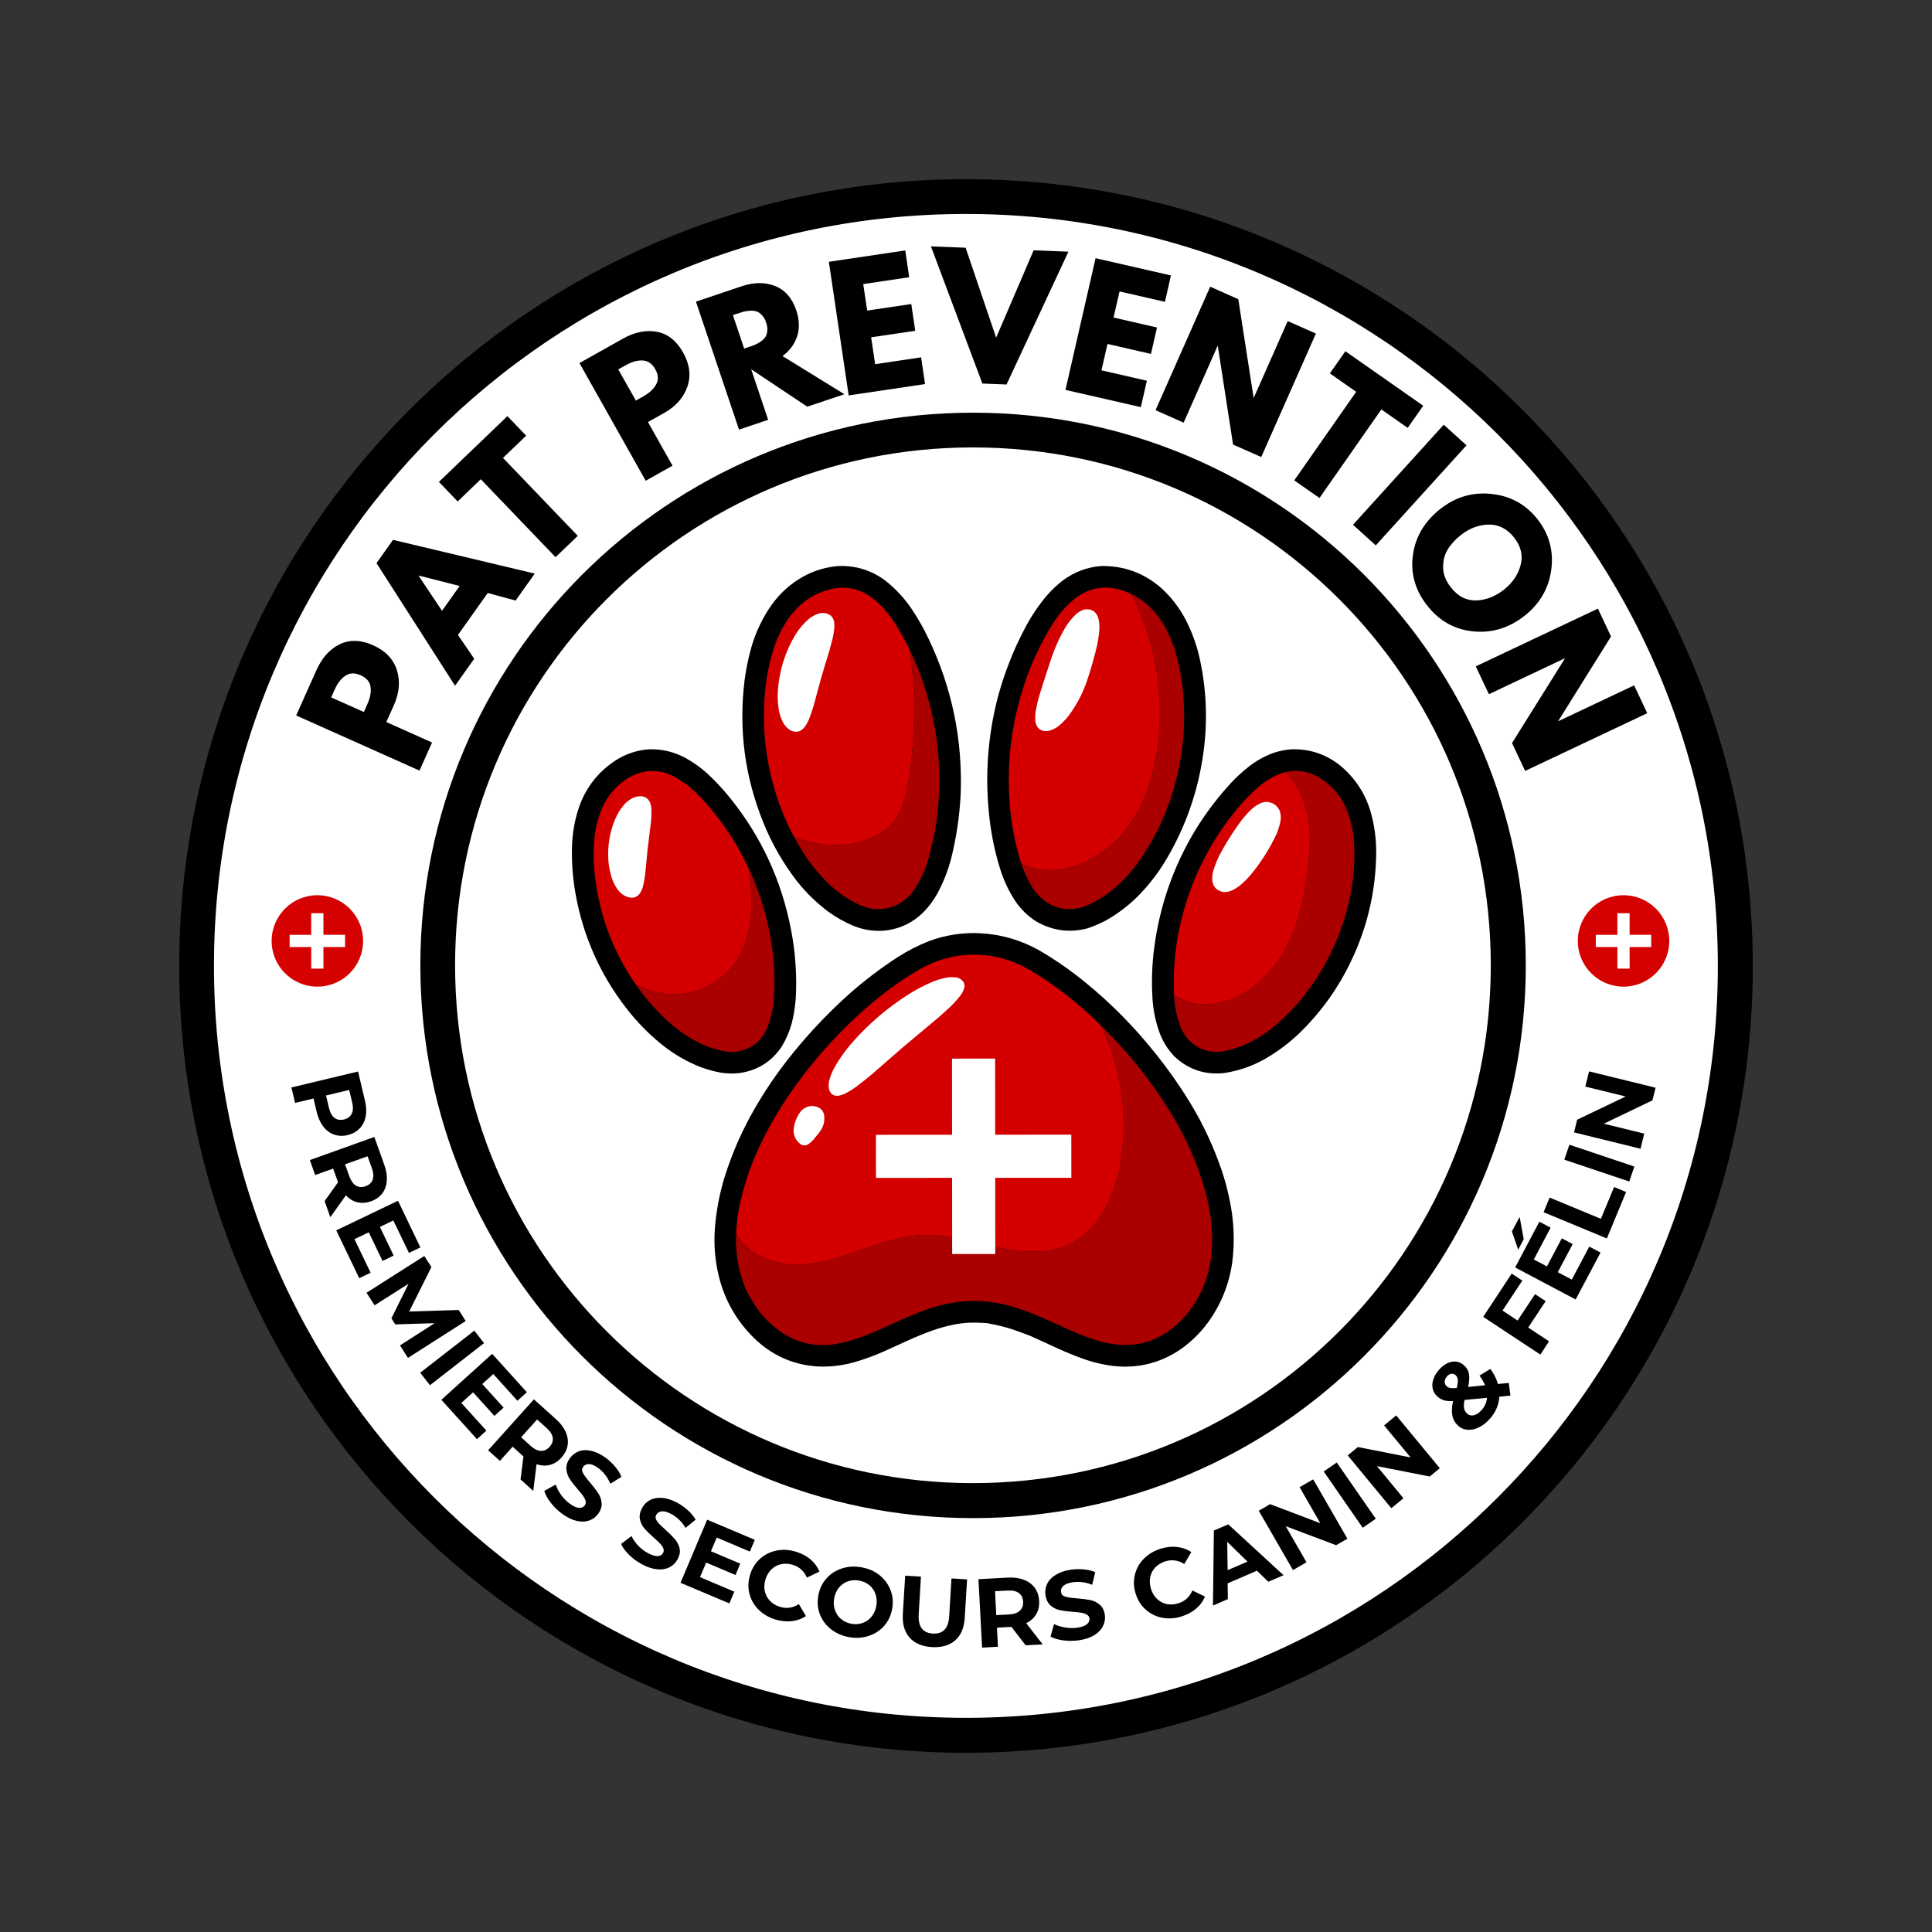 <svg xmlns="http://www.w3.org/2000/svg" xmlns:xlink="http://www.w3.org/1999/xlink" width="500" zoomAndPan="magnify" viewBox="0 0 375 375" height="500" preserveAspectRatio="xMidYMid meet"><rect x="0" y="0" width="375" height="375" fill="#333333" stroke="none"/><defs><clipPath id="c2db84df91"><path d="M 37.5 37.5 L 337.5 37.5 L 337.5 337.5 L 37.5 337.5 Z M 37.5 37.5 "></path></clipPath><clipPath id="bc27670d09"><path d="M 187.5 37.5 C 104.656 37.5 37.5 104.656 37.5 187.5 C 37.5 270.344 104.656 337.5 187.5 337.5 C 270.344 337.5 337.5 270.344 337.5 187.5 C 337.5 104.656 270.344 37.5 187.5 37.5 Z M 187.5 37.5 "></path></clipPath><clipPath id="69b3698713"><path d="M 34.781 34.781 L 340.215 34.781 L 340.215 340.215 L 34.781 340.215 Z M 34.781 34.781 "></path></clipPath><clipPath id="3545369460"><path d="M 187.5 34.781 C 103.156 34.781 34.781 103.156 34.781 187.5 C 34.781 271.844 103.156 340.215 187.5 340.215 C 271.844 340.215 340.215 271.844 340.215 187.5 C 340.215 103.156 271.844 34.781 187.5 34.781 Z M 187.5 34.781 "></path></clipPath><clipPath id="1d35e44a79"><path d="M 52.727 173.762 L 70.477 173.762 L 70.477 191.508 L 52.727 191.508 Z M 52.727 173.762 "></path></clipPath><clipPath id="3b38803593"><path d="M 61.602 173.762 C 56.699 173.762 52.727 177.734 52.727 182.637 C 52.727 187.535 56.699 191.508 61.602 191.508 C 66.504 191.508 70.477 187.535 70.477 182.637 C 70.477 177.734 66.504 173.762 61.602 173.762 Z M 61.602 173.762 "></path></clipPath><clipPath id="5114d939a5"><path d="M 56 177 L 67 177 L 67 189 L 56 189 Z M 56 177 "></path></clipPath><clipPath id="400bd05b3f"><path d="M 61.273 175.879 L 68.574 182.512 L 61.941 189.816 L 54.641 183.184 Z M 61.273 175.879 "></path></clipPath><clipPath id="22de94b3c7"><path d="M 61.273 175.879 L 68.574 182.512 L 61.941 189.816 L 54.641 183.184 Z M 61.273 175.879 "></path></clipPath><clipPath id="7187c6d18f"><path d="M 306.254 173.762 L 324.004 173.762 L 324.004 191.508 L 306.254 191.508 Z M 306.254 173.762 "></path></clipPath><clipPath id="4052951849"><path d="M 315.129 173.762 C 310.227 173.762 306.254 177.734 306.254 182.637 C 306.254 187.535 310.227 191.508 315.129 191.508 C 320.031 191.508 324.004 187.535 324.004 182.637 C 324.004 177.734 320.031 173.762 315.129 173.762 Z M 315.129 173.762 "></path></clipPath><clipPath id="a407d05bea"><path d="M 309 177 L 321 177 L 321 189 L 309 189 Z M 309 177 "></path></clipPath><clipPath id="81bb440882"><path d="M 314.797 175.879 L 322.102 182.512 L 315.469 189.816 L 308.168 183.184 Z M 314.797 175.879 "></path></clipPath><clipPath id="77dcc983e8"><path d="M 314.797 175.879 L 322.102 182.512 L 315.469 189.816 L 308.168 183.184 Z M 314.797 175.879 "></path></clipPath><clipPath id="45ec33a61b"><path d="M 81.59 80.102 L 296.156 80.102 L 296.156 294.668 L 81.59 294.668 Z M 81.59 80.102 "></path></clipPath><clipPath id="14693cfa6f"><path d="M 188.871 80.102 C 129.621 80.102 81.59 128.133 81.59 187.383 C 81.59 246.633 129.621 294.668 188.871 294.668 C 248.125 294.668 296.156 246.633 296.156 187.383 C 296.156 128.133 248.125 80.102 188.871 80.102 Z M 188.871 80.102 "></path></clipPath><clipPath id="9a3d74f635"><path d="M 170 205 L 208 205 L 208 244 L 170 244 Z M 170 205 "></path></clipPath><clipPath id="a173b6f625"><path d="M 187.844 200.629 L 212.793 223.289 L 190.133 248.242 L 165.18 225.578 Z M 187.844 200.629 "></path></clipPath><clipPath id="d41cdbe9c2"><path d="M 187.844 200.629 L 212.793 223.289 L 190.133 248.242 L 165.18 225.578 Z M 187.844 200.629 "></path></clipPath></defs><g id="87b3571220"><g clip-rule="nonzero" clip-path="url(#c2db84df91)"><g clip-rule="nonzero" clip-path="url(#bc27670d09)"><path style=" stroke:none;fill-rule:nonzero;fill:#ffffff;fill-opacity:1;" d="M 37.5 37.5 L 337.5 37.5 L 337.5 337.5 L 37.5 337.5 Z M 37.5 37.5 "></path></g></g><g clip-rule="nonzero" clip-path="url(#69b3698713)"><g clip-rule="nonzero" clip-path="url(#3545369460)"><path style="fill:none;stroke-width:16.421;stroke-linecap:butt;stroke-linejoin:miter;stroke:#000000;stroke-opacity:1;stroke-miterlimit:4;" d="M 185.766 -0.002 C 83.17 -0.002 -0.002 83.17 -0.002 185.766 C -0.002 288.362 83.17 371.529 185.766 371.529 C 288.362 371.529 371.529 288.362 371.529 185.766 C 371.529 83.17 288.362 -0.002 185.766 -0.002 Z M 185.766 -0.002 " transform="matrix(0.822,0,0,0.822,34.783,34.783)"></path></g></g><g style="fill:#000000;fill-opacity:1;"><g transform="translate(56.184, 209.544)"><path style="stroke:none" d="M 14.641 4.031 C 14.922 5.176 14.973 6.211 14.797 7.141 C 14.617 8.078 14.227 8.859 13.625 9.484 C 13.031 10.109 12.254 10.539 11.297 10.781 C 10.359 11 9.477 10.961 8.656 10.672 C 7.832 10.391 7.133 9.867 6.562 9.109 C 5.988 8.359 5.562 7.41 5.281 6.266 L 4.672 3.672 L 1.094 4.531 L 0.375 1.531 L 13.312 -1.562 Z M 7.672 5.516 C 7.891 6.422 8.25 7.062 8.75 7.438 C 9.25 7.812 9.852 7.914 10.562 7.75 C 11.289 7.57 11.797 7.203 12.078 6.641 C 12.359 6.078 12.391 5.344 12.172 4.438 L 11.594 2.016 L 7.094 3.094 Z M 7.672 5.516 "></path></g></g><g style="fill:#000000;fill-opacity:1;"><g transform="translate(59.613, 223.683)"><path style="stroke:none" d="M 3.391 9.453 L 6 5.797 L 5.953 5.656 L 5.047 3.141 L 1.562 4.391 L 0.531 1.484 L 13.047 -3 L 14.984 2.422 C 15.379 3.523 15.539 4.551 15.469 5.5 C 15.395 6.457 15.098 7.281 14.578 7.969 C 14.055 8.656 13.328 9.16 12.391 9.484 C 11.461 9.816 10.582 9.879 9.75 9.672 C 8.914 9.473 8.176 9.023 7.531 8.328 L 4.5 12.578 Z M 11.344 6.562 C 12.051 6.312 12.508 5.891 12.719 5.297 C 12.938 4.703 12.891 3.969 12.578 3.094 L 11.734 0.75 L 7.359 2.312 L 8.203 4.656 C 8.516 5.531 8.941 6.129 9.484 6.453 C 10.035 6.773 10.656 6.812 11.344 6.562 Z M 11.344 6.562 "></path></g></g><g style="fill:#000000;fill-opacity:1;"><g transform="translate(64.58, 237.392)"><path style="stroke:none" d="M 7.359 9.641 L 5.141 10.703 L 0.688 1.422 L 12.672 -4.328 L 17.016 4.734 L 14.797 5.797 L 11.766 -0.5 L 9.156 0.75 L 11.828 6.312 L 9.672 7.359 L 7 1.797 L 4.219 3.125 Z M 7.359 9.641 "></path></g></g><g style="fill:#000000;fill-opacity:1;"><g transform="translate(70.298, 249.595)"><path style="stroke:none" d="M 7.344 11.547 L 14.062 7.234 L 6.422 7.469 L 5.672 6.297 L 9 -0.422 L 2.406 3.766 L 0.844 1.328 L 12.062 -5.812 L 13.438 -3.656 L 9.125 4.969 L 18.734 4.672 L 20.094 6.812 L 8.891 13.969 Z M 7.344 11.547 "></path></g></g><g style="fill:#000000;fill-opacity:1;"><g transform="translate(80.593, 265.198)"><path style="stroke:none" d="M 11.469 -6.922 L 13.359 -4.5 L 2.859 3.672 L 0.969 1.25 Z M 11.469 -6.922 "></path></g></g><g style="fill:#000000;fill-opacity:1;"><g transform="translate(84.607, 270.528)"><path style="stroke:none" d="M 9.797 7.156 L 7.969 8.812 L 1.062 1.172 L 10.922 -7.75 L 17.656 -0.297 L 15.828 1.359 L 11.141 -3.828 L 9 -1.891 L 13.141 2.688 L 11.359 4.297 L 7.219 -0.281 L 4.938 1.781 Z M 9.797 7.156 "></path></g></g><g style="fill:#000000;fill-opacity:1;"><g transform="translate(93.569, 280.444)"><path style="stroke:none" d="M 7.469 6.719 L 8.031 2.25 L 7.922 2.156 L 5.938 0.359 L 3.469 3.109 L 1.172 1.062 L 10.062 -8.828 L 14.344 -4.984 C 15.219 -4.203 15.848 -3.375 16.234 -2.5 C 16.617 -1.625 16.742 -0.766 16.609 0.078 C 16.473 0.93 16.07 1.727 15.406 2.469 C 14.75 3.207 14.004 3.68 13.172 3.891 C 12.336 4.109 11.473 4.062 10.578 3.75 L 9.938 8.938 Z M 13.094 0.391 C 13.602 -0.172 13.812 -0.758 13.719 -1.375 C 13.625 -2 13.234 -2.625 12.547 -3.25 L 10.688 -4.922 L 7.578 -1.469 L 9.438 0.203 C 10.125 0.828 10.785 1.148 11.422 1.172 C 12.055 1.191 12.613 0.93 13.094 0.391 Z M 13.094 0.391 "></path></g></g><g style="fill:#000000;fill-opacity:1;"><g transform="translate(104.448, 290.128)"><path style="stroke:none" d="M 4.672 3.703 C 3.816 3.078 3.078 2.359 2.453 1.547 C 1.828 0.742 1.41 -0.02 1.203 -0.75 L 3.422 -1.984 C 3.629 -1.316 3.973 -0.648 4.453 0.016 C 4.93 0.691 5.488 1.258 6.125 1.719 C 6.832 2.238 7.43 2.516 7.922 2.547 C 8.422 2.578 8.801 2.414 9.062 2.062 C 9.238 1.812 9.289 1.531 9.219 1.219 C 9.145 0.914 8.988 0.594 8.75 0.25 C 8.508 -0.082 8.164 -0.504 7.719 -1.016 C 7.051 -1.797 6.523 -2.473 6.141 -3.047 C 5.766 -3.617 5.547 -4.258 5.484 -4.969 C 5.43 -5.688 5.664 -6.398 6.188 -7.109 C 6.633 -7.734 7.211 -8.176 7.922 -8.438 C 8.629 -8.695 9.43 -8.723 10.328 -8.516 C 11.234 -8.316 12.176 -7.859 13.156 -7.141 C 13.832 -6.641 14.438 -6.066 14.969 -5.422 C 15.508 -4.785 15.91 -4.133 16.172 -3.469 L 14.031 -2.141 C 13.457 -3.43 12.676 -4.441 11.688 -5.172 C 10.988 -5.68 10.391 -5.941 9.891 -5.953 C 9.391 -5.961 9.004 -5.781 8.734 -5.406 C 8.473 -5.051 8.469 -4.645 8.719 -4.188 C 8.969 -3.727 9.426 -3.117 10.094 -2.359 C 10.758 -1.566 11.281 -0.883 11.656 -0.312 C 12.039 0.258 12.266 0.891 12.328 1.578 C 12.398 2.273 12.176 2.984 11.656 3.703 C 11.207 4.316 10.625 4.75 9.906 5 C 9.195 5.258 8.391 5.285 7.484 5.078 C 6.578 4.867 5.641 4.41 4.672 3.703 Z M 4.672 3.703 "></path></g></g><g style="fill:#000000;fill-opacity:1;"><g transform="translate(114.628, 297.413)"><path style="stroke:none" d=""></path></g></g><g style="fill:#000000;fill-opacity:1;"><g transform="translate(119.461, 300.586)"><path style="stroke:none" d="M 5.125 3.031 C 4.195 2.531 3.367 1.922 2.641 1.203 C 1.91 0.484 1.395 -0.219 1.094 -0.906 L 3.109 -2.438 C 3.41 -1.801 3.844 -1.18 4.406 -0.578 C 4.977 0.016 5.613 0.5 6.312 0.875 C 7.082 1.289 7.711 1.484 8.203 1.453 C 8.691 1.422 9.039 1.211 9.25 0.828 C 9.395 0.555 9.41 0.27 9.297 -0.031 C 9.18 -0.332 8.984 -0.629 8.703 -0.922 C 8.422 -1.223 8.031 -1.598 7.531 -2.047 C 6.75 -2.734 6.129 -3.332 5.672 -3.844 C 5.211 -4.363 4.906 -4.973 4.75 -5.672 C 4.602 -6.367 4.742 -7.109 5.172 -7.891 C 5.535 -8.566 6.047 -9.078 6.703 -9.422 C 7.367 -9.773 8.16 -9.914 9.078 -9.844 C 10.004 -9.77 11.004 -9.441 12.078 -8.859 C 12.816 -8.453 13.492 -7.961 14.109 -7.391 C 14.723 -6.828 15.207 -6.238 15.562 -5.625 L 13.609 -4.031 C 12.879 -5.219 11.973 -6.102 10.891 -6.688 C 10.129 -7.102 9.5 -7.285 9 -7.234 C 8.5 -7.18 8.141 -6.957 7.922 -6.562 C 7.711 -6.164 7.758 -5.754 8.062 -5.328 C 8.375 -4.898 8.91 -4.359 9.672 -3.703 C 10.441 -3.004 11.051 -2.395 11.5 -1.875 C 11.957 -1.363 12.27 -0.77 12.438 -0.094 C 12.602 0.582 12.473 1.312 12.047 2.094 C 11.691 2.758 11.176 3.266 10.5 3.609 C 9.832 3.961 9.035 4.098 8.109 4.016 C 7.18 3.93 6.188 3.602 5.125 3.031 Z M 5.125 3.031 "></path></g></g><g style="fill:#000000;fill-opacity:1;"><g transform="translate(130.634, 306.613)"><path style="stroke:none" d="M 11.891 2.328 L 10.938 4.609 L 1.453 0.609 L 6.625 -11.641 L 15.875 -7.734 L 14.906 -5.453 L 8.484 -8.172 L 7.359 -5.516 L 13.047 -3.109 L 12.125 -0.906 L 6.438 -3.312 L 5.234 -0.484 Z M 11.891 2.328 "></path></g></g><g style="fill:#000000;fill-opacity:1;"><g transform="translate(142.948, 311.808)"><path style="stroke:none" d="M 7.531 2.531 C 6.238 2.133 5.156 1.492 4.281 0.609 C 3.406 -0.266 2.816 -1.289 2.516 -2.469 C 2.211 -3.656 2.254 -4.879 2.641 -6.141 C 3.023 -7.398 3.672 -8.438 4.578 -9.25 C 5.492 -10.07 6.562 -10.602 7.781 -10.844 C 9 -11.094 10.266 -11.016 11.578 -10.609 C 12.672 -10.273 13.602 -9.781 14.375 -9.125 C 15.145 -8.469 15.723 -7.68 16.109 -6.766 L 13.672 -5.594 C 13.129 -6.852 12.219 -7.68 10.938 -8.078 C 10.156 -8.316 9.398 -8.359 8.672 -8.203 C 7.941 -8.047 7.312 -7.707 6.781 -7.188 C 6.25 -6.676 5.863 -6.023 5.625 -5.234 C 5.383 -4.453 5.344 -3.695 5.5 -2.969 C 5.656 -2.25 5.988 -1.617 6.5 -1.078 C 7.02 -0.547 7.672 -0.16 8.453 0.078 C 9.734 0.473 10.953 0.297 12.109 -0.453 L 13.484 1.875 C 12.641 2.426 11.711 2.754 10.703 2.859 C 9.691 2.973 8.633 2.863 7.531 2.531 Z M 7.531 2.531 "></path></g></g><g style="fill:#000000;fill-opacity:1;"><g transform="translate(156.931, 316.093)"><path style="stroke:none" d="M 7.844 1.672 C 6.488 1.422 5.316 0.898 4.328 0.109 C 3.348 -0.672 2.641 -1.629 2.203 -2.766 C 1.773 -3.91 1.676 -5.129 1.906 -6.422 C 2.145 -7.703 2.664 -8.797 3.469 -9.703 C 4.27 -10.617 5.27 -11.27 6.469 -11.656 C 7.676 -12.051 8.957 -12.125 10.312 -11.875 C 11.676 -11.633 12.844 -11.117 13.812 -10.328 C 14.781 -9.547 15.484 -8.582 15.922 -7.438 C 16.367 -6.301 16.473 -5.094 16.234 -3.812 C 16.004 -2.52 15.484 -1.414 14.672 -0.5 C 13.859 0.406 12.859 1.051 11.672 1.438 C 10.484 1.832 9.207 1.91 7.844 1.672 Z M 8.312 -0.922 C 9.094 -0.785 9.828 -0.836 10.516 -1.078 C 11.203 -1.316 11.773 -1.723 12.234 -2.297 C 12.703 -2.867 13.008 -3.562 13.156 -4.375 C 13.301 -5.188 13.254 -5.941 13.016 -6.641 C 12.785 -7.336 12.395 -7.922 11.844 -8.391 C 11.289 -8.859 10.625 -9.16 9.844 -9.297 C 9.07 -9.441 8.336 -9.395 7.641 -9.156 C 6.953 -8.914 6.375 -8.508 5.906 -7.938 C 5.438 -7.363 5.129 -6.672 4.984 -5.859 C 4.836 -5.047 4.883 -4.289 5.125 -3.594 C 5.363 -2.895 5.758 -2.312 6.312 -1.844 C 6.875 -1.375 7.539 -1.066 8.312 -0.922 Z M 8.312 -0.922 "></path></g></g><g style="fill:#000000;fill-opacity:1;"><g transform="translate(173.428, 319.015)"><path style="stroke:none" d="M 7.453 0.688 C 5.555 0.57 4.113 -0.039 3.125 -1.156 C 2.133 -2.27 1.695 -3.801 1.812 -5.75 L 2.266 -13.172 L 5.328 -13 L 4.891 -5.688 C 4.742 -3.312 5.656 -2.062 7.625 -1.938 C 8.594 -1.883 9.348 -2.129 9.891 -2.672 C 10.43 -3.223 10.738 -4.109 10.812 -5.328 L 11.25 -12.641 L 14.281 -12.453 L 13.828 -5.031 C 13.711 -3.082 13.098 -1.613 11.984 -0.625 C 10.867 0.352 9.359 0.789 7.453 0.688 Z M 7.453 0.688 "></path></g></g><g style="fill:#000000;fill-opacity:1;"><g transform="translate(189.044, 319.881)"><path style="stroke:none" d="M 10.031 -0.531 L 7.281 -4.094 L 7.125 -4.094 L 4.469 -3.953 L 4.656 -0.25 L 1.578 -0.078 L 0.875 -13.359 L 6.609 -13.672 C 7.785 -13.734 8.816 -13.586 9.703 -13.234 C 10.598 -12.891 11.301 -12.367 11.812 -11.672 C 12.32 -10.973 12.602 -10.129 12.656 -9.141 C 12.707 -8.148 12.516 -7.285 12.078 -6.547 C 11.641 -5.816 10.992 -5.242 10.141 -4.828 L 13.344 -0.703 Z M 9.547 -8.984 C 9.504 -9.734 9.227 -10.297 8.719 -10.672 C 8.219 -11.047 7.504 -11.207 6.578 -11.156 L 4.094 -11.031 L 4.328 -6.391 L 6.812 -6.516 C 7.738 -6.566 8.43 -6.805 8.891 -7.234 C 9.359 -7.672 9.578 -8.254 9.547 -8.984 Z M 9.547 -8.984 "></path></g></g><g style="fill:#000000;fill-opacity:1;"><g transform="translate(203.584, 319.039)"><path style="stroke:none" d="M 5.922 -0.672 C 4.879 -0.516 3.848 -0.504 2.828 -0.641 C 1.816 -0.773 0.984 -1.02 0.328 -1.375 L 1 -3.812 C 1.633 -3.5 2.352 -3.273 3.156 -3.141 C 3.969 -3.004 4.766 -2.992 5.547 -3.109 C 6.422 -3.242 7.039 -3.473 7.406 -3.797 C 7.781 -4.129 7.938 -4.508 7.875 -4.938 C 7.82 -5.25 7.656 -5.484 7.375 -5.641 C 7.102 -5.805 6.766 -5.926 6.359 -6 C 5.953 -6.07 5.414 -6.129 4.75 -6.172 C 3.719 -6.254 2.863 -6.363 2.188 -6.5 C 1.508 -6.633 0.898 -6.93 0.359 -7.391 C -0.18 -7.859 -0.52 -8.531 -0.656 -9.406 C -0.77 -10.164 -0.672 -10.883 -0.359 -11.562 C -0.047 -12.25 0.5 -12.836 1.281 -13.328 C 2.062 -13.828 3.051 -14.172 4.25 -14.359 C 5.082 -14.484 5.914 -14.504 6.75 -14.422 C 7.582 -14.348 8.332 -14.172 9 -13.891 L 8.406 -11.438 C 7.102 -11.945 5.844 -12.109 4.625 -11.922 C 3.77 -11.785 3.16 -11.547 2.797 -11.203 C 2.43 -10.859 2.285 -10.461 2.359 -10.016 C 2.422 -9.566 2.703 -9.27 3.203 -9.125 C 3.711 -8.977 4.469 -8.867 5.469 -8.797 C 6.508 -8.711 7.363 -8.602 8.031 -8.469 C 8.707 -8.332 9.312 -8.039 9.844 -7.594 C 10.383 -7.156 10.723 -6.5 10.859 -5.625 C 10.973 -4.875 10.863 -4.156 10.531 -3.469 C 10.207 -2.781 9.656 -2.188 8.875 -1.688 C 8.094 -1.195 7.109 -0.859 5.922 -0.672 Z M 5.922 -0.672 "></path></g></g><g style="fill:#000000;fill-opacity:1;"><g transform="translate(215.934, 316.997)"><path style="stroke:none" d=""></path></g></g><g style="fill:#000000;fill-opacity:1;"><g transform="translate(221.648, 315.858)"><path style="stroke:none" d="M 7.656 -2.094 C 6.363 -1.695 5.109 -1.617 3.891 -1.859 C 2.672 -2.109 1.609 -2.641 0.703 -3.453 C -0.203 -4.273 -0.848 -5.316 -1.234 -6.578 C -1.617 -7.836 -1.66 -9.055 -1.359 -10.234 C -1.066 -11.422 -0.484 -12.453 0.391 -13.328 C 1.266 -14.211 2.359 -14.859 3.672 -15.266 C 4.766 -15.598 5.816 -15.707 6.828 -15.594 C 7.836 -15.477 8.758 -15.148 9.594 -14.609 L 8.219 -12.281 C 7.062 -13.02 5.844 -13.195 4.562 -12.812 C 3.781 -12.562 3.129 -12.172 2.609 -11.641 C 2.098 -11.109 1.766 -10.477 1.609 -9.75 C 1.461 -9.031 1.508 -8.273 1.75 -7.484 C 1.988 -6.703 2.375 -6.051 2.906 -5.531 C 3.438 -5.02 4.062 -4.68 4.781 -4.516 C 5.508 -4.359 6.266 -4.406 7.047 -4.656 C 8.328 -5.039 9.242 -5.867 9.797 -7.141 L 12.234 -5.969 C 11.848 -5.039 11.266 -4.25 10.484 -3.594 C 9.703 -2.938 8.758 -2.438 7.656 -2.094 Z M 7.656 -2.094 "></path></g></g><g style="fill:#000000;fill-opacity:1;"><g transform="translate(235.593, 311.578)"><path style="stroke:none" d="M 8.375 -6.703 L 2.688 -4.25 L 2.734 -1.188 L -0.156 0.062 L 0.016 -14.5 L 2.812 -15.703 L 13.547 -5.828 L 10.578 -4.562 Z M 6.547 -8.469 L 2.609 -12.312 L 2.688 -6.812 Z M 6.547 -8.469 "></path></g></g><g style="fill:#000000;fill-opacity:1;"><g transform="translate(249.591, 305.533)"><path style="stroke:none" d="M 5.297 -18.391 L 11.938 -6.875 L 9.75 -5.609 L -0.031 -9.297 L 4 -2.297 L 1.375 -0.781 L -5.266 -12.297 L -3.062 -13.578 L 6.688 -9.875 L 2.656 -16.875 Z M 5.297 -18.391 "></path></g></g><g style="fill:#000000;fill-opacity:1;"><g transform="translate(263.209, 297.444)"><path style="stroke:none" d="M -6.281 -11.828 L -3.75 -13.578 L 3.828 -2.656 L 1.297 -0.906 Z M -6.281 -11.828 "></path></g></g><g style="fill:#000000;fill-opacity:1;"><g transform="translate(268.841, 293.746)"><path style="stroke:none" d="M 2.156 -19.016 L 10.625 -8.766 L 8.672 -7.156 L -1.578 -9.172 L 3.562 -2.938 L 1.219 -1 L -7.25 -11.25 L -5.281 -12.875 L 4.953 -10.859 L -0.188 -17.078 Z M 2.156 -19.016 "></path></g></g><g style="fill:#000000;fill-opacity:1;"><g transform="translate(280.901, 283.507)"><path style="stroke:none" d=""></path></g></g><g style="fill:#000000;fill-opacity:1;"><g transform="translate(285.177, 279.553)"><path style="stroke:none" d="M 8 -8.672 L 5.844 -8.453 C 5.738 -6.848 5.117 -5.41 3.984 -4.141 C 3.348 -3.422 2.656 -2.879 1.906 -2.516 C 1.164 -2.148 0.441 -1.988 -0.266 -2.031 C -0.973 -2.07 -1.586 -2.32 -2.109 -2.781 C -2.723 -3.332 -3.109 -3.988 -3.266 -4.75 C -3.43 -5.508 -3.391 -6.461 -3.141 -7.609 C -3.816 -7.566 -4.395 -7.613 -4.875 -7.75 C -5.363 -7.895 -5.785 -8.129 -6.141 -8.453 C -6.629 -8.879 -6.941 -9.383 -7.078 -9.969 C -7.223 -10.551 -7.188 -11.164 -6.969 -11.812 C -6.758 -12.469 -6.379 -13.102 -5.828 -13.719 C -5.066 -14.57 -4.242 -15.078 -3.359 -15.234 C -2.484 -15.391 -1.695 -15.156 -1 -14.531 C -0.488 -14.082 -0.172 -13.523 -0.047 -12.859 C 0.066 -12.203 0.008 -11.363 -0.219 -10.344 L 3.078 -10.672 C 2.816 -11.297 2.453 -11.922 1.984 -12.547 L 4.109 -13.844 C 4.816 -12.863 5.301 -11.891 5.562 -10.922 L 7.672 -11.125 Z M -4.312 -12.391 C -4.613 -12.055 -4.766 -11.711 -4.766 -11.359 C -4.766 -11.004 -4.633 -10.711 -4.375 -10.484 C -4.176 -10.305 -3.941 -10.191 -3.672 -10.141 C -3.398 -10.098 -2.984 -10.098 -2.422 -10.141 C -2.254 -10.848 -2.188 -11.383 -2.219 -11.75 C -2.258 -12.125 -2.398 -12.414 -2.641 -12.625 C -2.879 -12.844 -3.148 -12.938 -3.453 -12.906 C -3.754 -12.875 -4.039 -12.703 -4.312 -12.391 Z M 2.406 -5.859 C 3.02 -6.547 3.367 -7.336 3.453 -8.234 L -0.906 -7.828 C -1.051 -7.148 -1.082 -6.609 -1 -6.203 C -0.914 -5.797 -0.719 -5.453 -0.406 -5.172 C -0.039 -4.836 0.395 -4.734 0.906 -4.859 C 1.426 -4.984 1.926 -5.316 2.406 -5.859 Z M 2.406 -5.859 "></path></g></g><g style="fill:#000000;fill-opacity:1;"><g transform="translate(294.519, 268.771)"><path style="stroke:none" d=""></path></g></g><g style="fill:#000000;fill-opacity:1;"><g transform="translate(298.107, 264.238)"><path style="stroke:none" d="M -6.469 -9.859 L -3.547 -7.922 L -0.156 -13.047 L 1.906 -11.688 L -1.484 -6.562 L 2.562 -3.891 L 0.875 -1.312 L -10.219 -8.641 L -4.688 -17.031 L -2.625 -15.672 Z M -6.469 -9.859 "></path></g></g><g style="fill:#000000;fill-opacity:1;"><g transform="translate(305.102, 253.62)"><path style="stroke:none" d="M 3.375 -11.656 L 5.562 -10.5 L 0.734 -1.391 L -11.016 -7.609 L -6.312 -16.484 L -4.125 -15.328 L -7.391 -9.156 L -4.844 -7.812 L -1.953 -13.266 L 0.156 -12.141 L -2.734 -6.688 L -0.016 -5.25 Z M -11.641 -14.594 L -10.141 -17.422 L -9.344 -13.094 L -10.422 -11.062 Z M -11.641 -14.594 "></path></g></g><g style="fill:#000000;fill-opacity:1;"><g transform="translate(311.281, 241.838)"><path style="stroke:none" d="M -11.672 -6.547 L -10.5 -9.391 L -0.547 -5.266 L 2.016 -11.438 L 4.344 -10.469 L 0.609 -1.453 Z M -11.672 -6.547 "></path></g></g><g style="fill:#000000;fill-opacity:1;"><g transform="translate(315.739, 230.829)"><path style="stroke:none" d="M -12.109 -5.734 L -11.125 -8.641 L 1.484 -4.406 L 0.5 -1.5 Z M -12.109 -5.734 "></path></g></g><g style="fill:#000000;fill-opacity:1;"><g transform="translate(318.049, 224.501)"><path style="stroke:none" d="M -9.609 -16.547 L 3.297 -13.375 L 2.688 -10.922 L -6.75 -6.391 L 1.094 -4.469 L 0.375 -1.531 L -12.531 -4.703 L -11.922 -7.172 L -2.5 -11.672 L -10.344 -13.594 Z M -9.609 -16.547 "></path></g></g><g clip-rule="nonzero" clip-path="url(#1d35e44a79)"><g clip-rule="nonzero" clip-path="url(#3b38803593)"><path style=" stroke:none;fill-rule:nonzero;fill:#d40100;fill-opacity:1;" d="M 52.727 173.762 L 70.477 173.762 L 70.477 191.508 L 52.727 191.508 Z M 52.727 173.762 "></path></g></g><g clip-rule="nonzero" clip-path="url(#5114d939a5)"><g clip-rule="nonzero" clip-path="url(#400bd05b3f)"><g clip-rule="nonzero" clip-path="url(#22de94b3c7)"><path style=" stroke:none;fill-rule:nonzero;fill:#ffffff;fill-opacity:1;" d="M 62.785 188.008 L 62.781 183.816 L 66.977 183.816 L 66.973 181.441 L 62.781 181.445 L 62.777 177.254 L 60.406 177.254 L 60.406 181.445 L 56.215 181.449 L 56.219 183.82 L 60.41 183.82 L 60.414 188.012 L 62.785 188.008 "></path></g></g></g><g clip-rule="nonzero" clip-path="url(#7187c6d18f)"><g clip-rule="nonzero" clip-path="url(#4052951849)"><path style=" stroke:none;fill-rule:nonzero;fill:#d40100;fill-opacity:1;" d="M 306.254 173.762 L 324.004 173.762 L 324.004 191.508 L 306.254 191.508 Z M 306.254 173.762 "></path></g></g><g clip-rule="nonzero" clip-path="url(#a407d05bea)"><g clip-rule="nonzero" clip-path="url(#81bb440882)"><g clip-rule="nonzero" clip-path="url(#77dcc983e8)"><path style=" stroke:none;fill-rule:nonzero;fill:#ffffff;fill-opacity:1;" d="M 316.312 188.008 L 316.309 183.816 L 320.5 183.816 L 320.5 181.441 L 316.309 181.445 L 316.305 177.254 L 313.93 177.254 L 313.934 181.445 L 309.742 181.449 L 309.746 183.82 L 313.938 183.82 L 313.941 188.012 L 316.312 188.008 "></path></g></g></g><g style="fill:#000000;fill-opacity:1;"><g transform="translate(80.644, 151.309)"><path style="stroke:none" d="M -23.156 -12.438 L -19.25 -21.172 C -18.164 -23.617 -16.656 -25.312 -14.719 -26.25 C -12.789 -27.195 -10.625 -27.133 -8.219 -26.062 C -5.82 -24.988 -4.285 -23.379 -3.609 -21.234 C -2.93 -19.098 -3.125 -16.832 -4.188 -14.438 L -5.656 -11.156 L 3.219 -7.188 L 0.781 -1.734 Z M -10.016 -13.109 L -9.328 -14.656 C -8.785 -15.875 -8.582 -16.984 -8.719 -17.984 C -8.863 -18.984 -9.5 -19.734 -10.625 -20.234 C -11.77 -20.742 -12.758 -20.719 -13.594 -20.156 C -14.438 -19.594 -15.129 -18.703 -15.672 -17.484 L -16.359 -15.938 Z M -10.016 -13.109 "></path></g></g><g style="fill:#000000;fill-opacity:1;"><g transform="translate(88.843, 132.381)"><path style="stroke:none" d="M -12.562 -27.594 L 14.953 -21.047 L 11.234 -15.812 L 5.828 -17.281 L 0.047 -9.141 L 3.203 -4.516 L -0.516 0.719 L -15.766 -23.078 Z M 0.375 -18.641 L -7.531 -20.656 L -7.578 -20.609 L -3.047 -13.828 Z M 0.375 -18.641 "></path></g></g><g style="fill:#000000;fill-opacity:1;"><g transform="translate(103.161, 112.63)"><path style="stroke:none" d="M -14.328 -15.297 L -17.969 -19.094 L -4.672 -31.859 L -1.031 -28.062 L -5.531 -23.75 L 8.984 -8.625 L 4.672 -4.484 L -9.844 -19.609 Z M -14.328 -15.297 "></path></g></g><g style="fill:#000000;fill-opacity:1;"><g transform="translate(117.021, 99.757)"><path style="stroke:none" d=""></path></g></g><g style="fill:#000000;fill-opacity:1;"><g transform="translate(123.675, 94.251)"><path style="stroke:none" d="M -11.203 -23.781 L -2.859 -28.469 C -0.535 -29.781 1.68 -30.242 3.797 -29.859 C 5.91 -29.473 7.613 -28.133 8.906 -25.844 C 10.195 -23.551 10.477 -21.344 9.75 -19.219 C 9.02 -17.094 7.516 -15.383 5.234 -14.094 L 2.094 -12.328 L 6.859 -3.859 L 1.656 -0.938 Z M -0.25 -16.5 L 1.219 -17.328 C 2.383 -17.984 3.207 -18.754 3.688 -19.641 C 4.176 -20.523 4.117 -21.504 3.516 -22.578 C 2.898 -23.672 2.082 -24.238 1.062 -24.281 C 0.051 -24.332 -1.035 -24.031 -2.203 -23.375 L -3.672 -22.547 Z M -0.25 -16.5 "></path></g></g><g style="fill:#000000;fill-opacity:1;"><g transform="translate(141.63, 84.001)"><path style="stroke:none" d="M -6.547 -25.453 L 2.328 -28.438 C 4.723 -29.238 6.883 -29.254 8.812 -28.484 C 10.75 -27.723 12.117 -26.156 12.922 -23.781 C 13.535 -21.957 13.594 -20.273 13.094 -18.734 C 12.594 -17.191 11.645 -15.91 10.25 -14.891 L 22.266 -7.484 L 15.062 -5.062 L 4.172 -12.328 L 7.469 -2.516 L 1.812 -0.609 Z M 2.812 -16.344 L 3.469 -16.562 C 4 -16.738 4.441 -16.895 4.797 -17.031 C 5.148 -17.176 5.535 -17.383 5.953 -17.656 C 6.379 -17.938 6.695 -18.234 6.906 -18.547 C 7.113 -18.859 7.242 -19.258 7.297 -19.75 C 7.359 -20.238 7.285 -20.785 7.078 -21.391 C 6.879 -21.992 6.609 -22.473 6.266 -22.828 C 5.93 -23.18 5.586 -23.422 5.234 -23.547 C 4.879 -23.672 4.445 -23.719 3.938 -23.688 C 3.438 -23.656 3 -23.586 2.625 -23.484 C 2.258 -23.379 1.812 -23.238 1.281 -23.062 L 0.625 -22.844 Z M 2.812 -16.344 "></path></g></g><g style="fill:#000000;fill-opacity:1;"><g transform="translate(162.834, 77.031)"><path style="stroke:none" d="M 12.875 -28.422 L 13.641 -23.219 L 4.719 -21.891 L 5.484 -16.75 L 14.047 -18.016 L 14.812 -12.828 L 6.25 -11.562 L 7.031 -6.344 L 15.953 -7.672 L 16.719 -2.484 L 1.891 -0.281 L -1.953 -26.219 Z M 12.875 -28.422 "></path></g></g><g style="fill:#000000;fill-opacity:1;"><g transform="translate(180.569, 74.053)"><path style="stroke:none" d="M 10.109 0.391 L 0.125 -26.234 L 6.859 -25.969 L 12.781 -8.516 L 20.062 -25.469 L 26.812 -25.203 L 14.797 0.578 Z M 10.109 0.391 "></path></g></g><g style="fill:#000000;fill-opacity:1;"><g transform="translate(204.948, 75.258)"><path style="stroke:none" d="M 22.328 -21.797 L 21.172 -16.672 L 12.359 -18.688 L 11.188 -13.625 L 19.625 -11.688 L 18.453 -6.562 L 10.016 -8.5 L 8.844 -3.375 L 17.656 -1.359 L 16.484 3.766 L 1.859 0.422 L 7.703 -25.141 Z M 22.328 -21.797 "></path></g></g><g style="fill:#000000;fill-opacity:1;"><g transform="translate(222.539, 78.852)"><path style="stroke:none" d="M 13.781 -11.688 L 7.203 3.188 L 1.75 0.766 L 12.359 -23.203 L 17.812 -20.781 L 20.781 -1.688 L 20.828 -1.656 L 27.406 -16.531 L 32.875 -14.109 L 22.266 9.859 L 16.797 7.438 L 13.844 -11.656 Z M 13.781 -11.688 "></path></g></g><g style="fill:#000000;fill-opacity:1;"><g transform="translate(245.903, 89.52)"><path style="stroke:none" d="M 12.219 -17.047 L 15.234 -21.344 L 30.344 -10.766 L 27.328 -6.469 L 22.219 -10.047 L 10.203 7.141 L 5.312 3.719 L 17.328 -13.469 Z M 12.219 -17.047 "></path></g></g><g style="fill:#000000;fill-opacity:1;"><g transform="translate(261.21, 100.577)"><path style="stroke:none" d="M 23.438 -14.141 L 5.828 5.281 L 1.406 1.281 L 19.016 -18.141 Z M 23.438 -14.141 "></path></g></g><g style="fill:#000000;fill-opacity:1;"><g transform="translate(268.784, 106.417)"><path style="stroke:none" d="M 10.734 -7.594 C 13.691 -9.945 17.004 -10.93 20.672 -10.547 C 24.348 -10.172 27.32 -8.555 29.594 -5.703 C 31.875 -2.828 32.785 0.426 32.328 4.062 C 31.867 7.707 30.148 10.711 27.172 13.078 C 24.16 15.461 20.848 16.484 17.234 16.141 C 13.617 15.797 10.645 14.156 8.312 11.219 C 5.926 8.219 4.973 4.938 5.453 1.375 C 5.93 -2.188 7.691 -5.176 10.734 -7.594 Z M 14.75 -2.547 C 13.664 -1.691 12.812 -0.75 12.188 0.281 C 11.57 1.32 11.285 2.5 11.328 3.812 C 11.367 5.125 11.875 6.391 12.844 7.609 C 14.219 9.348 15.852 10.188 17.75 10.125 C 19.656 10.062 21.457 9.359 23.156 8.016 C 24.82 6.691 25.895 5.098 26.375 3.234 C 26.863 1.379 26.43 -0.398 25.078 -2.109 C 23.723 -3.805 22.078 -4.633 20.141 -4.594 C 18.211 -4.551 16.414 -3.867 14.75 -2.547 Z M 14.75 -2.547 "></path></g></g><g style="fill:#000000;fill-opacity:1;"><g transform="translate(285.637, 127.618)"><path style="stroke:none" d="M 18.062 0.172 L 3.359 7.125 L 0.812 1.719 L 24.516 -9.484 L 27.062 -4.078 L 16.828 12.312 L 16.844 12.359 L 31.547 5.406 L 34.094 10.812 L 10.391 22.016 L 7.844 16.609 L 18.094 0.219 Z M 18.062 0.172 "></path></g></g><g clip-rule="nonzero" clip-path="url(#45ec33a61b)"><g clip-rule="nonzero" clip-path="url(#14693cfa6f)"><path style="fill:none;stroke-width:16.421;stroke-linecap:butt;stroke-linejoin:miter;stroke:#000000;stroke-opacity:1;stroke-miterlimit:4;" d="M 130.638 0.002 C 58.489 0.002 0 58.49 0 130.64 C 0 202.79 58.489 261.283 130.638 261.283 C 202.793 261.283 261.281 202.79 261.281 130.64 C 261.281 58.49 202.793 0.002 130.638 0.002 Z M 130.638 0.002 " transform="matrix(0.821,0,0,0.821,81.59,80.1)"></path></g></g><path style=" stroke:none;fill-rule:evenodd;fill:#000000;fill-opacity:1;" d="M 162.84 109.863 C 166.242 109.762 169.285 110.742 171.969 112.797 C 173.852 114.305 175.477 116.047 176.836 118.027 C 178.113 119.902 179.242 121.871 180.215 123.945 C 184.77 133.469 186.855 143.516 186.469 154.082 C 186.262 158.406 185.625 162.664 184.562 166.855 C 183.969 169.039 183.148 171.133 182.098 173.137 C 181.293 174.648 180.285 176.016 179.066 177.227 C 177.121 179.094 174.805 180.215 172.113 180.586 C 169.871 180.848 167.707 180.551 165.617 179.691 C 163.906 178.969 162.305 178.066 160.812 176.988 C 158.469 175.242 156.398 173.219 154.594 170.914 C 151.938 167.457 149.789 163.691 148.145 159.613 C 144.555 150.734 143.348 141.543 144.523 132.035 C 144.809 129.852 145.25 127.703 145.852 125.586 C 146.703 122.652 148 119.938 149.738 117.449 C 151.398 115.121 153.469 113.266 155.957 111.883 C 158.105 110.707 160.402 110.035 162.84 109.863 Z M 162.84 109.863 "></path><path style=" stroke:none;fill-rule:evenodd;fill:#000000;fill-opacity:1;" d="M 213.699 109.863 C 218.18 109.793 222.09 111.23 225.434 114.176 C 227.371 115.949 228.945 117.996 230.156 120.32 C 231.449 122.84 232.383 125.488 232.957 128.266 C 234.211 134.227 234.41 140.223 233.559 146.258 C 232.531 153.625 230.125 160.5 226.34 166.879 C 224.695 169.637 222.719 172.145 220.41 174.402 C 218.684 176.043 216.781 177.453 214.711 178.629 C 213.562 179.238 212.371 179.754 211.137 180.176 C 207.633 181.105 204.309 180.668 201.164 178.871 C 199.516 177.824 198.145 176.492 197.047 174.875 C 195.758 172.895 194.77 170.77 194.078 168.5 C 193.117 165.379 192.449 162.199 192.074 158.961 C 191.133 150.992 191.664 143.129 193.668 135.367 C 194.914 130.711 196.66 126.25 198.906 121.988 C 200.09 119.734 201.488 117.633 203.109 115.684 C 204.094 114.539 205.184 113.512 206.379 112.605 C 208.559 111.004 210.996 110.09 213.699 109.863 Z M 213.699 109.863 "></path><path style=" stroke:none;fill-rule:evenodd;fill:#d40000;fill-opacity:1;" d="M 176.582 126.164 C 177.852 135.148 177.691 144.109 176.109 153.043 C 175.852 154.414 175.457 155.742 174.926 157.027 C 173.883 159.336 172.238 161.07 169.988 162.23 C 167.805 163.32 165.496 163.914 163.059 164.02 C 159.945 164.152 156.957 163.609 154.098 162.391 C 152.316 159.066 150.941 155.578 149.98 151.934 C 148.301 145.605 147.863 139.188 148.676 132.684 C 149.02 129.984 149.648 127.352 150.559 124.789 C 151.262 122.926 152.195 121.195 153.363 119.598 C 153.766 119.16 154.152 118.711 154.52 118.246 C 156.594 116.07 159.117 114.715 162.09 114.176 C 164.418 113.848 166.578 114.309 168.562 115.551 C 169.664 116.273 170.66 117.133 171.547 118.125 C 172.402 119.094 173.172 120.125 173.863 121.215 C 174.855 122.812 175.762 124.461 176.582 126.164 Z M 176.582 126.164 "></path><path style=" stroke:none;fill-rule:evenodd;fill:#d40000;fill-opacity:1;" d="M 219.637 115.324 C 224.012 124.043 225.777 133.266 224.938 142.996 C 224.648 146.141 224.027 149.215 223.078 152.223 C 222.07 155.395 220.574 158.301 218.59 160.941 C 216.516 163.609 213.965 165.691 210.945 167.184 C 208.922 168.148 206.785 168.715 204.547 168.871 C 202.816 168.977 201.137 168.754 199.5 168.195 C 199.07 168.035 198.652 167.855 198.242 167.652 C 197.285 164.652 196.613 161.586 196.227 158.453 C 195.238 150.164 195.973 142.031 198.422 134.062 C 199.875 129.32 201.926 124.867 204.582 120.707 C 205.711 118.957 207.094 117.422 208.723 116.105 C 209.434 115.59 210.191 115.148 210.992 114.777 C 212.809 114.043 214.676 113.875 216.598 114.273 C 217.656 114.496 218.672 114.844 219.637 115.324 Z M 219.637 115.324 "></path><path style=" stroke:none;fill-rule:evenodd;fill:#aa0000;fill-opacity:1;" d="M 219.637 115.324 C 221.277 116.125 222.707 117.211 223.926 118.582 C 224.812 119.59 225.574 120.684 226.219 121.867 C 227.066 123.426 227.734 125.062 228.223 126.77 C 228.777 128.727 229.188 130.715 229.457 132.734 C 230.516 141.484 229.391 149.938 226.074 158.09 C 224.59 161.66 222.707 164.988 220.422 168.062 C 218.914 170.008 217.199 171.742 215.27 173.27 C 213.797 174.355 212.211 175.246 210.512 175.949 C 207.785 176.879 205.234 176.539 202.855 174.934 C 202.027 174.309 201.309 173.578 200.695 172.75 C 200.145 171.887 199.648 170.992 199.195 170.066 C 198.824 169.285 198.508 168.48 198.242 167.652 C 198.652 167.855 199.07 168.035 199.5 168.195 C 201.137 168.754 202.816 168.977 204.547 168.871 C 206.785 168.715 208.922 168.148 210.945 167.184 C 213.965 165.691 216.516 163.609 218.59 160.941 C 220.574 158.301 222.07 155.395 223.078 152.223 C 224.027 149.215 224.648 146.141 224.938 142.996 C 225.777 133.266 224.012 124.043 219.637 115.324 Z M 219.637 115.324 "></path><path style=" stroke:none;fill-rule:evenodd;fill:#ffffff;fill-opacity:1;" d="M 210.633 118.27 C 211.848 118.156 212.68 118.664 213.129 119.789 C 213.375 120.609 213.453 121.445 213.371 122.301 C 213.297 123.309 213.148 124.309 212.938 125.297 C 212.391 127.637 211.73 129.949 210.957 132.227 C 210.113 134.656 208.93 136.895 207.406 138.941 C 206.863 139.621 206.266 140.242 205.609 140.812 C 204.961 141.355 204.219 141.715 203.387 141.898 C 202.059 142.027 201.258 141.445 200.984 140.148 C 200.895 139.43 200.914 138.711 201.031 138 C 201.23 136.906 201.488 135.828 201.805 134.762 C 202.547 132.387 203.309 130.02 204.098 127.664 C 204.758 125.723 205.598 123.863 206.609 122.086 C 207.211 121.035 207.945 120.09 208.82 119.246 C 209.34 118.77 209.945 118.441 210.633 118.27 Z M 210.633 118.27 "></path><path style=" stroke:none;fill-rule:evenodd;fill:#ffffff;fill-opacity:1;" d="M 159.41 118.992 C 160.109 118.922 160.738 119.094 161.293 119.512 C 161.684 119.922 161.895 120.406 161.934 120.973 C 161.949 121.32 161.949 121.664 161.934 122.012 C 161.863 122.645 161.762 123.273 161.621 123.895 C 161.414 124.711 161.195 125.523 160.969 126.336 C 160.43 128.07 159.906 129.809 159.398 131.551 C 158.914 133.355 158.426 135.16 157.926 136.961 C 157.688 137.785 157.41 138.598 157.105 139.398 C 156.852 140.074 156.504 140.695 156.066 141.258 C 155.262 142.133 154.34 142.277 153.301 141.68 C 152.719 141.285 152.266 140.773 151.938 140.148 C 151.609 139.469 151.367 138.762 151.211 138.023 C 150.984 136.777 150.906 135.52 150.973 134.254 C 151.215 130.297 152.348 126.617 154.375 123.219 C 155.09 122.047 155.973 121.012 157.02 120.117 C 157.535 119.699 158.109 119.379 158.734 119.148 C 158.961 119.082 159.184 119.027 159.41 118.992 Z M 159.41 118.992 "></path><path style=" stroke:none;fill-rule:evenodd;fill:#aa0000;fill-opacity:1;" d="M 176.582 126.164 C 177.473 127.957 178.25 129.801 178.91 131.695 C 182.109 140.727 183.059 149.992 181.762 159.492 C 181.402 161.941 180.879 164.359 180.191 166.734 C 179.527 169.129 178.465 171.316 177.004 173.305 C 175.02 175.68 172.477 176.711 169.383 176.406 C 168.238 176.207 167.152 175.84 166.125 175.297 C 164.352 174.398 162.734 173.277 161.27 171.941 C 159.012 169.836 157.094 167.477 155.512 164.852 C 155.02 164.043 154.551 163.223 154.098 162.391 C 156.957 163.609 159.945 164.152 163.059 164.02 C 165.496 163.914 167.805 163.32 169.988 162.23 C 172.238 161.07 173.883 159.336 174.926 157.027 C 175.457 155.742 175.852 154.414 176.109 153.043 C 177.691 144.109 177.852 135.148 176.582 126.164 Z M 176.582 126.164 "></path><path style=" stroke:none;fill-rule:evenodd;fill:#000000;fill-opacity:1;" d="M 125.918 145.438 C 128.441 145.359 130.816 145.922 133.039 147.113 C 134.508 147.922 135.867 148.879 137.121 149.988 C 138.785 151.512 140.316 153.152 141.723 154.902 C 147.758 162.398 151.691 170.898 153.531 180.402 C 154.293 184.328 154.621 188.289 154.52 192.285 C 154.48 194.461 154.191 196.602 153.652 198.707 C 153.215 200.25 152.586 201.707 151.77 203.078 C 149.805 206.051 147.047 207.785 143.496 208.285 C 142.316 208.414 141.145 208.391 139.973 208.211 C 138.652 207.973 137.367 207.625 136.105 207.172 C 133.398 206.113 130.91 204.688 128.645 202.898 C 126.004 200.781 123.648 198.387 121.582 195.715 C 116.473 189.129 113.18 181.707 111.703 173.449 C 111.164 170.422 110.938 167.371 111.027 164.297 C 111.102 161.516 111.609 158.82 112.551 156.207 C 113.949 152.539 116.297 149.648 119.59 147.523 C 121.531 146.312 123.637 145.617 125.918 145.438 Z M 125.918 145.438 "></path><path style=" stroke:none;fill-rule:evenodd;fill:#000000;fill-opacity:1;" d="M 250.695 145.438 C 254.258 145.34 257.422 146.406 260.184 148.637 C 263.004 151 264.949 153.949 266.016 157.488 C 266.789 160.188 267.156 162.945 267.117 165.758 C 267.016 173.043 265.395 179.973 262.25 186.539 C 259.742 191.805 256.398 196.469 252.215 200.531 C 250.133 202.527 247.84 204.234 245.332 205.652 C 242.898 206.996 240.309 207.875 237.559 208.285 C 233.902 208.664 230.73 207.617 228.043 205.145 C 226.66 203.742 225.645 202.102 224.988 200.23 C 224.285 198.211 223.859 196.133 223.707 194 C 223.484 190.602 223.594 187.211 224.047 183.832 C 225.133 175.699 227.789 168.121 232.016 161.109 C 234.043 157.82 236.367 154.754 238.992 151.906 C 240.051 150.785 241.184 149.75 242.387 148.805 C 243.828 147.676 245.414 146.793 247.145 146.148 C 248.301 145.758 249.484 145.52 250.695 145.438 Z M 250.695 145.438 "></path><path style=" stroke:none;fill-rule:evenodd;fill:#aa0000;fill-opacity:1;" d="M 227.875 193.082 C 229.98 194.512 232.305 195.117 234.852 194.906 C 236.836 194.715 238.711 194.168 240.48 193.262 C 242.07 192.438 243.52 191.414 244.824 190.195 C 247.297 187.82 249.207 185.055 250.562 181.902 C 251.477 179.754 252.191 177.539 252.711 175.262 C 253.516 171.582 254.012 167.863 254.207 164.102 C 254.289 162.422 254.207 160.746 253.965 159.082 C 253.496 156.152 252.387 153.504 250.633 151.137 C 250.309 150.707 249.977 150.281 249.633 149.867 C 249.617 149.855 249.602 149.852 249.582 149.855 C 250.203 149.68 250.84 149.598 251.492 149.613 C 253.156 149.652 254.699 150.098 256.129 150.953 C 258.379 152.332 260.055 154.219 261.164 156.617 C 262.043 158.621 262.582 160.715 262.781 162.895 C 263.094 167.18 262.73 171.406 261.695 175.574 C 259.996 182.531 256.879 188.746 252.348 194.219 C 250.516 196.387 248.484 198.34 246.25 200.074 C 244.629 201.266 242.883 202.258 241.012 203.043 C 239.688 203.555 238.328 203.914 236.93 204.129 C 234.406 204.344 232.285 203.527 230.566 201.68 C 229.984 200.988 229.516 200.227 229.164 199.387 C 228.395 197.355 227.965 195.254 227.875 193.082 Z M 227.875 193.082 "></path><path style=" stroke:none;fill-rule:evenodd;fill:#d40000;fill-opacity:1;" d="M 145.285 168.473 C 145.789 171.441 145.953 174.43 145.777 177.434 C 145.629 179.57 145.18 181.641 144.426 183.641 C 142.559 188.215 139.246 191.172 134.488 192.516 C 131.598 193.246 128.742 193.133 125.918 192.176 C 125.133 191.926 124.367 191.629 123.621 191.281 C 123.59 191.27 123.559 191.266 123.523 191.27 C 118.773 184.453 116.039 176.887 115.328 168.57 C 115.172 166.453 115.207 164.336 115.422 162.219 C 115.676 160.242 116.207 158.34 117.016 156.52 C 117.965 154.512 119.336 152.848 121.133 151.535 C 121.844 151.047 122.59 150.629 123.379 150.277 C 124.027 150.039 124.684 149.855 125.359 149.723 C 127.445 149.469 129.395 149.871 131.203 150.93 C 131.93 151.387 132.645 151.855 133.355 152.332 C 134.512 153.289 135.605 154.324 136.625 155.434 C 140.156 159.34 143.039 163.688 145.285 168.473 Z M 145.285 168.473 "></path><path style=" stroke:none;fill-rule:evenodd;fill:#d40000;fill-opacity:1;" d="M 249.582 149.855 C 249.602 149.852 249.617 149.855 249.633 149.867 C 249.977 150.281 250.309 150.707 250.633 151.137 C 252.387 153.504 253.496 156.152 253.965 159.082 C 254.207 160.746 254.289 162.422 254.207 164.102 C 254.012 167.863 253.516 171.582 252.711 175.262 C 252.191 177.539 251.477 179.754 250.562 181.902 C 249.207 185.055 247.297 187.82 244.824 190.195 C 243.52 191.414 242.07 192.438 240.48 193.262 C 238.711 194.168 236.836 194.715 234.852 194.906 C 232.305 195.117 229.98 194.512 227.875 193.082 C 227.621 187.586 228.238 182.195 229.723 176.902 C 231.824 169.426 235.344 162.727 240.273 156.809 C 241.574 155.27 242.984 153.84 244.512 152.523 C 245.539 151.699 246.648 151 247.844 150.422 C 248.406 150.18 248.984 149.988 249.582 149.855 Z M 249.582 149.855 "></path><path style=" stroke:none;fill-rule:evenodd;fill:#ffffff;fill-opacity:1;" d="M 123.887 154.566 C 125.219 154.43 126.035 155.012 126.34 156.305 C 126.379 156.52 126.41 156.738 126.434 156.957 C 126.457 157.703 126.441 158.453 126.387 159.199 C 126.152 161.191 125.91 163.18 125.664 165.164 C 125.531 166.527 125.402 167.887 125.277 169.246 C 125.184 170.168 125.031 171.078 124.816 171.977 C 124.676 172.582 124.418 173.129 124.043 173.617 C 123.555 174.133 122.953 174.328 122.246 174.211 C 121.434 174.047 120.754 173.656 120.203 173.039 C 119.605 172.328 119.145 171.531 118.828 170.648 C 118.242 168.902 117.984 167.105 118.055 165.262 C 118.113 163.145 118.539 161.109 119.336 159.152 C 119.777 158.07 120.371 157.09 121.121 156.207 C 121.613 155.648 122.191 155.203 122.848 154.867 C 123.184 154.715 123.531 154.617 123.887 154.566 Z M 123.887 154.566 "></path><path style=" stroke:none;fill-rule:evenodd;fill:#ffffff;fill-opacity:1;" d="M 245.621 155.652 C 246.91 155.637 247.832 156.207 248.387 157.367 C 248.594 157.98 248.648 158.605 248.559 159.25 C 248.395 160.168 248.129 161.051 247.762 161.906 C 246.395 164.828 244.68 167.52 242.617 169.973 C 242.016 170.652 241.367 171.285 240.672 171.867 C 240.238 172.211 239.77 172.512 239.273 172.762 C 238.664 173.066 238.02 173.188 237.34 173.125 C 236.125 172.852 235.445 172.098 235.301 170.863 C 235.27 170.219 235.34 169.582 235.516 168.957 C 235.898 167.703 236.402 166.504 237.039 165.359 C 238.199 163.246 239.496 161.227 240.926 159.297 C 241.543 158.492 242.227 157.742 242.965 157.039 C 243.504 156.551 244.109 156.156 244.777 155.855 C 245.055 155.754 245.336 155.684 245.621 155.652 Z M 245.621 155.652 "></path><path style=" stroke:none;fill-rule:evenodd;fill:#aa0000;fill-opacity:1;" d="M 145.285 168.473 C 147.781 173.797 149.363 179.383 150.027 185.234 C 150.387 188.426 150.418 191.621 150.125 194.82 C 149.914 196.441 149.512 198.012 148.918 199.531 C 147.715 202.23 145.641 203.773 142.699 204.156 C 142.227 204.199 141.75 204.199 141.273 204.156 C 138.949 203.809 136.77 203.062 134.73 201.91 C 132.949 200.91 131.297 199.727 129.781 198.359 C 127.426 196.219 125.34 193.855 123.523 191.27 C 123.559 191.266 123.59 191.27 123.621 191.281 C 124.367 191.629 125.133 191.926 125.918 192.176 C 128.742 193.133 131.598 193.246 134.488 192.516 C 139.246 191.172 142.559 188.215 144.426 183.641 C 145.18 181.641 145.629 179.57 145.777 177.434 C 145.953 174.43 145.789 171.441 145.285 168.473 Z M 145.285 168.473 "></path><path style=" stroke:none;fill-rule:evenodd;fill:#000000;fill-opacity:1;" d="M 191.941 256.906 C 191.938 256.895 191.93 256.883 191.914 256.871 C 191.852 256.859 191.785 256.848 191.723 256.836 C 190.848 256.766 189.969 256.727 189.09 256.715 C 187.738 256.711 186.402 256.844 185.082 257.113 C 183.672 257.402 182.285 257.789 180.926 258.273 C 179.414 258.82 177.926 259.422 176.461 260.082 C 174.875 260.82 173.281 261.543 171.68 262.258 C 169.695 263.145 167.66 263.887 165.57 264.48 C 163.688 264.98 161.77 265.242 159.82 265.266 C 154.914 265.219 150.641 263.57 147 260.324 C 143.57 257.188 141.184 253.387 139.84 248.914 C 138.863 245.527 138.5 242.074 138.75 238.555 C 139.012 235 139.68 231.52 140.754 228.121 C 142 224.223 143.594 220.473 145.539 216.867 C 147.617 213.051 149.984 209.43 152.637 206.004 C 156.328 201.25 160.43 196.859 164.941 192.828 C 167.852 190.273 170.926 187.938 174.164 185.824 C 176.133 184.562 178.207 183.5 180.395 182.637 C 183.586 181.473 186.879 180.973 190.273 181.141 C 194.406 181.367 198.27 182.504 201.863 184.547 C 204.305 185.98 206.648 187.559 208.891 189.277 C 213.902 193.152 218.453 197.52 222.547 202.379 C 225.699 206.086 228.539 210.012 231.074 214.164 C 233.574 218.301 235.602 222.664 237.16 227.254 C 238.047 229.926 238.699 232.652 239.113 235.441 C 239.555 238.609 239.578 241.781 239.188 244.953 C 238.574 249.336 236.965 253.297 234.359 256.836 C 232.926 258.75 231.238 260.406 229.297 261.797 C 225.312 264.559 220.902 265.668 216.066 265.133 C 214.305 264.914 212.578 264.527 210.898 263.973 C 208.977 263.309 207.09 262.551 205.246 261.703 C 203.434 260.859 201.613 260.031 199.789 259.215 C 198.684 258.797 197.57 258.395 196.457 258.008 C 194.977 257.531 193.473 257.164 191.941 256.906 Z M 191.941 256.906 "></path><path style=" stroke:none;fill-rule:evenodd;fill:#d40000;fill-opacity:1;" d="M 213.746 199.121 C 217.688 207.523 218.957 216.324 217.551 225.516 C 217.09 228.211 216.293 230.805 215.16 233.289 C 214.133 235.535 212.727 237.512 210.945 239.219 C 208.684 241.266 206.027 242.465 202.977 242.816 C 201.09 243.004 199.207 242.988 197.324 242.77 C 195.438 242.52 193.57 242.164 191.723 241.707 C 190.242 241.344 188.762 240.988 187.277 240.645 C 185.52 240.242 183.738 239.953 181.941 239.773 C 179.809 239.594 177.691 239.707 175.59 240.113 C 173.758 240.488 171.953 240.969 170.18 241.562 C 168.059 242.297 165.934 243.02 163.805 243.734 C 162.164 244.266 160.496 244.699 158.809 245.039 C 157.203 245.344 155.586 245.473 153.953 245.426 C 151.477 245.336 149.16 244.695 147 243.492 C 145.43 242.586 144.145 241.375 143.145 239.859 C 143.074 239.73 143 239.602 142.93 239.473 C 142.918 239.367 142.914 239.262 142.918 239.16 C 142.98 237.535 143.168 235.926 143.484 234.328 C 144.34 230.23 145.648 226.285 147.422 222.496 C 149.176 218.809 151.211 215.297 153.531 211.965 C 158.195 205.277 163.684 199.309 169.988 194.059 C 172.719 191.816 175.617 189.812 178.684 188.047 C 182.977 185.66 187.555 184.828 192.422 185.559 C 194.605 185.93 196.68 186.613 198.652 187.613 C 200.426 188.562 202.129 189.609 203.773 190.75 C 207.332 193.242 210.656 196.031 213.746 199.121 Z M 213.746 199.121 "></path><path style=" stroke:none;fill-rule:evenodd;fill:#ffffff;fill-opacity:1;" d="M 184.262 189.676 C 184.688 189.668 185.113 189.68 185.539 189.715 C 186.16 189.797 186.645 190.09 187 190.594 C 187.199 190.934 187.258 191.297 187.172 191.68 C 187.035 192.219 186.801 192.711 186.469 193.156 C 185.863 193.945 185.199 194.691 184.477 195.387 C 183.672 196.148 182.852 196.887 182.016 197.609 C 179.781 199.473 177.551 201.34 175.324 203.211 C 173.297 204.992 171.258 206.762 169.215 208.527 C 168.266 209.32 167.301 210.094 166.316 210.844 C 165.562 211.402 164.766 211.895 163.926 212.316 C 163.562 212.477 163.184 212.598 162.793 212.68 C 161.832 212.789 161.207 212.383 160.922 211.461 C 160.797 210.859 160.812 210.266 160.969 209.672 C 161.191 208.848 161.508 208.059 161.91 207.305 C 162.836 205.652 163.914 204.105 165.145 202.668 C 168.512 198.777 172.363 195.484 176.703 192.781 C 178.066 191.941 179.492 191.207 180.977 190.582 C 182.035 190.137 183.129 189.836 184.262 189.676 Z M 184.262 189.676 "></path><path style=" stroke:none;fill-rule:evenodd;fill:#aa0000;fill-opacity:1;" d="M 213.746 199.121 C 219.145 204.383 223.777 210.227 227.645 216.652 C 229.754 220.168 231.492 223.863 232.859 227.734 C 233.855 230.547 234.574 233.43 235.008 236.383 C 235.328 238.988 235.344 241.598 235.059 244.207 C 234.484 248.438 232.828 252.176 230.082 255.41 C 225.438 260.652 219.75 262.25 213.023 260.203 C 211.293 259.668 209.602 259.031 207.949 258.297 C 205.684 257.258 203.406 256.246 201.117 255.254 C 199.121 254.406 197.066 253.723 194.957 253.203 C 192.207 252.543 189.422 252.348 186.602 252.621 C 184.355 252.879 182.168 253.375 180.035 254.117 C 178.895 254.523 177.77 254.961 176.652 255.422 C 174.574 256.328 172.508 257.254 170.445 258.199 C 168.512 259.074 166.523 259.809 164.48 260.398 C 163.57 260.602 162.652 260.789 161.73 260.953 C 158.262 261.41 155.051 260.715 152.094 258.875 C 149.727 257.34 147.793 255.379 146.285 252.996 C 145.68 252.012 145.125 250.996 144.621 249.953 C 144.27 248.98 143.945 248 143.652 247.008 C 143.055 244.656 142.797 242.266 142.879 239.836 C 142.887 239.605 142.898 239.379 142.918 239.16 C 142.914 239.262 142.918 239.367 142.93 239.473 C 143 239.602 143.074 239.73 143.145 239.859 C 144.145 241.375 145.43 242.586 147 243.492 C 149.16 244.695 151.477 245.336 153.953 245.426 C 155.586 245.473 157.203 245.344 158.809 245.039 C 160.496 244.699 162.164 244.266 163.805 243.734 C 165.934 243.02 168.059 242.297 170.18 241.562 C 171.953 240.969 173.758 240.488 175.59 240.113 C 177.691 239.707 179.809 239.594 181.941 239.773 C 183.738 239.953 185.52 240.242 187.277 240.645 C 188.762 240.988 190.242 241.344 191.723 241.707 C 193.57 242.164 195.438 242.52 197.324 242.77 C 199.207 242.988 201.09 243.004 202.977 242.816 C 206.027 242.465 208.684 241.266 210.945 239.219 C 212.727 237.512 214.133 235.535 215.16 233.289 C 216.293 230.805 217.09 228.211 217.551 225.516 C 218.957 216.324 217.688 207.523 213.746 199.121 Z M 213.746 199.121 "></path><path style=" stroke:none;fill-rule:evenodd;fill:#ffffff;fill-opacity:1;" d="M 157.285 214.695 C 158.035 214.613 158.711 214.793 159.312 215.238 C 159.684 215.59 159.906 216.02 159.977 216.531 C 160.105 217.703 159.816 218.758 159.109 219.695 C 158.707 220.195 158.305 220.691 157.902 221.191 C 157.605 221.52 157.277 221.816 156.922 222.074 C 156.441 222.387 155.949 222.402 155.449 222.121 C 154.406 221.367 153.945 220.34 154.062 219.043 C 154.227 217.82 154.676 216.719 155.414 215.734 C 155.91 215.156 156.535 214.812 157.285 214.695 Z M 157.285 214.695 "></path><path style=" stroke:none;fill-rule:evenodd;fill:#a8a8a8;fill-opacity:1;" d="M 191.723 256.836 C 191.785 256.848 191.852 256.859 191.914 256.871 C 191.93 256.883 191.938 256.895 191.941 256.906 C 191.852 256.906 191.762 256.895 191.676 256.871 C 191.695 256.863 191.711 256.852 191.723 256.836 Z M 191.723 256.836 "></path><g clip-rule="nonzero" clip-path="url(#9a3d74f635)"><g clip-rule="nonzero" clip-path="url(#a173b6f625)"><g clip-rule="nonzero" clip-path="url(#d41cdbe9c2)"><path style=" stroke:none;fill-rule:nonzero;fill:#ffffff;fill-opacity:1;" d="M 193.18 243.395 L 193.168 228.617 L 207.949 228.605 L 207.941 220.238 L 193.16 220.25 L 193.152 205.469 L 184.785 205.477 L 184.797 220.258 L 170.016 220.266 L 170.023 228.633 L 184.801 228.621 L 184.816 243.398 L 193.18 243.395 "></path></g></g></g></g></svg>